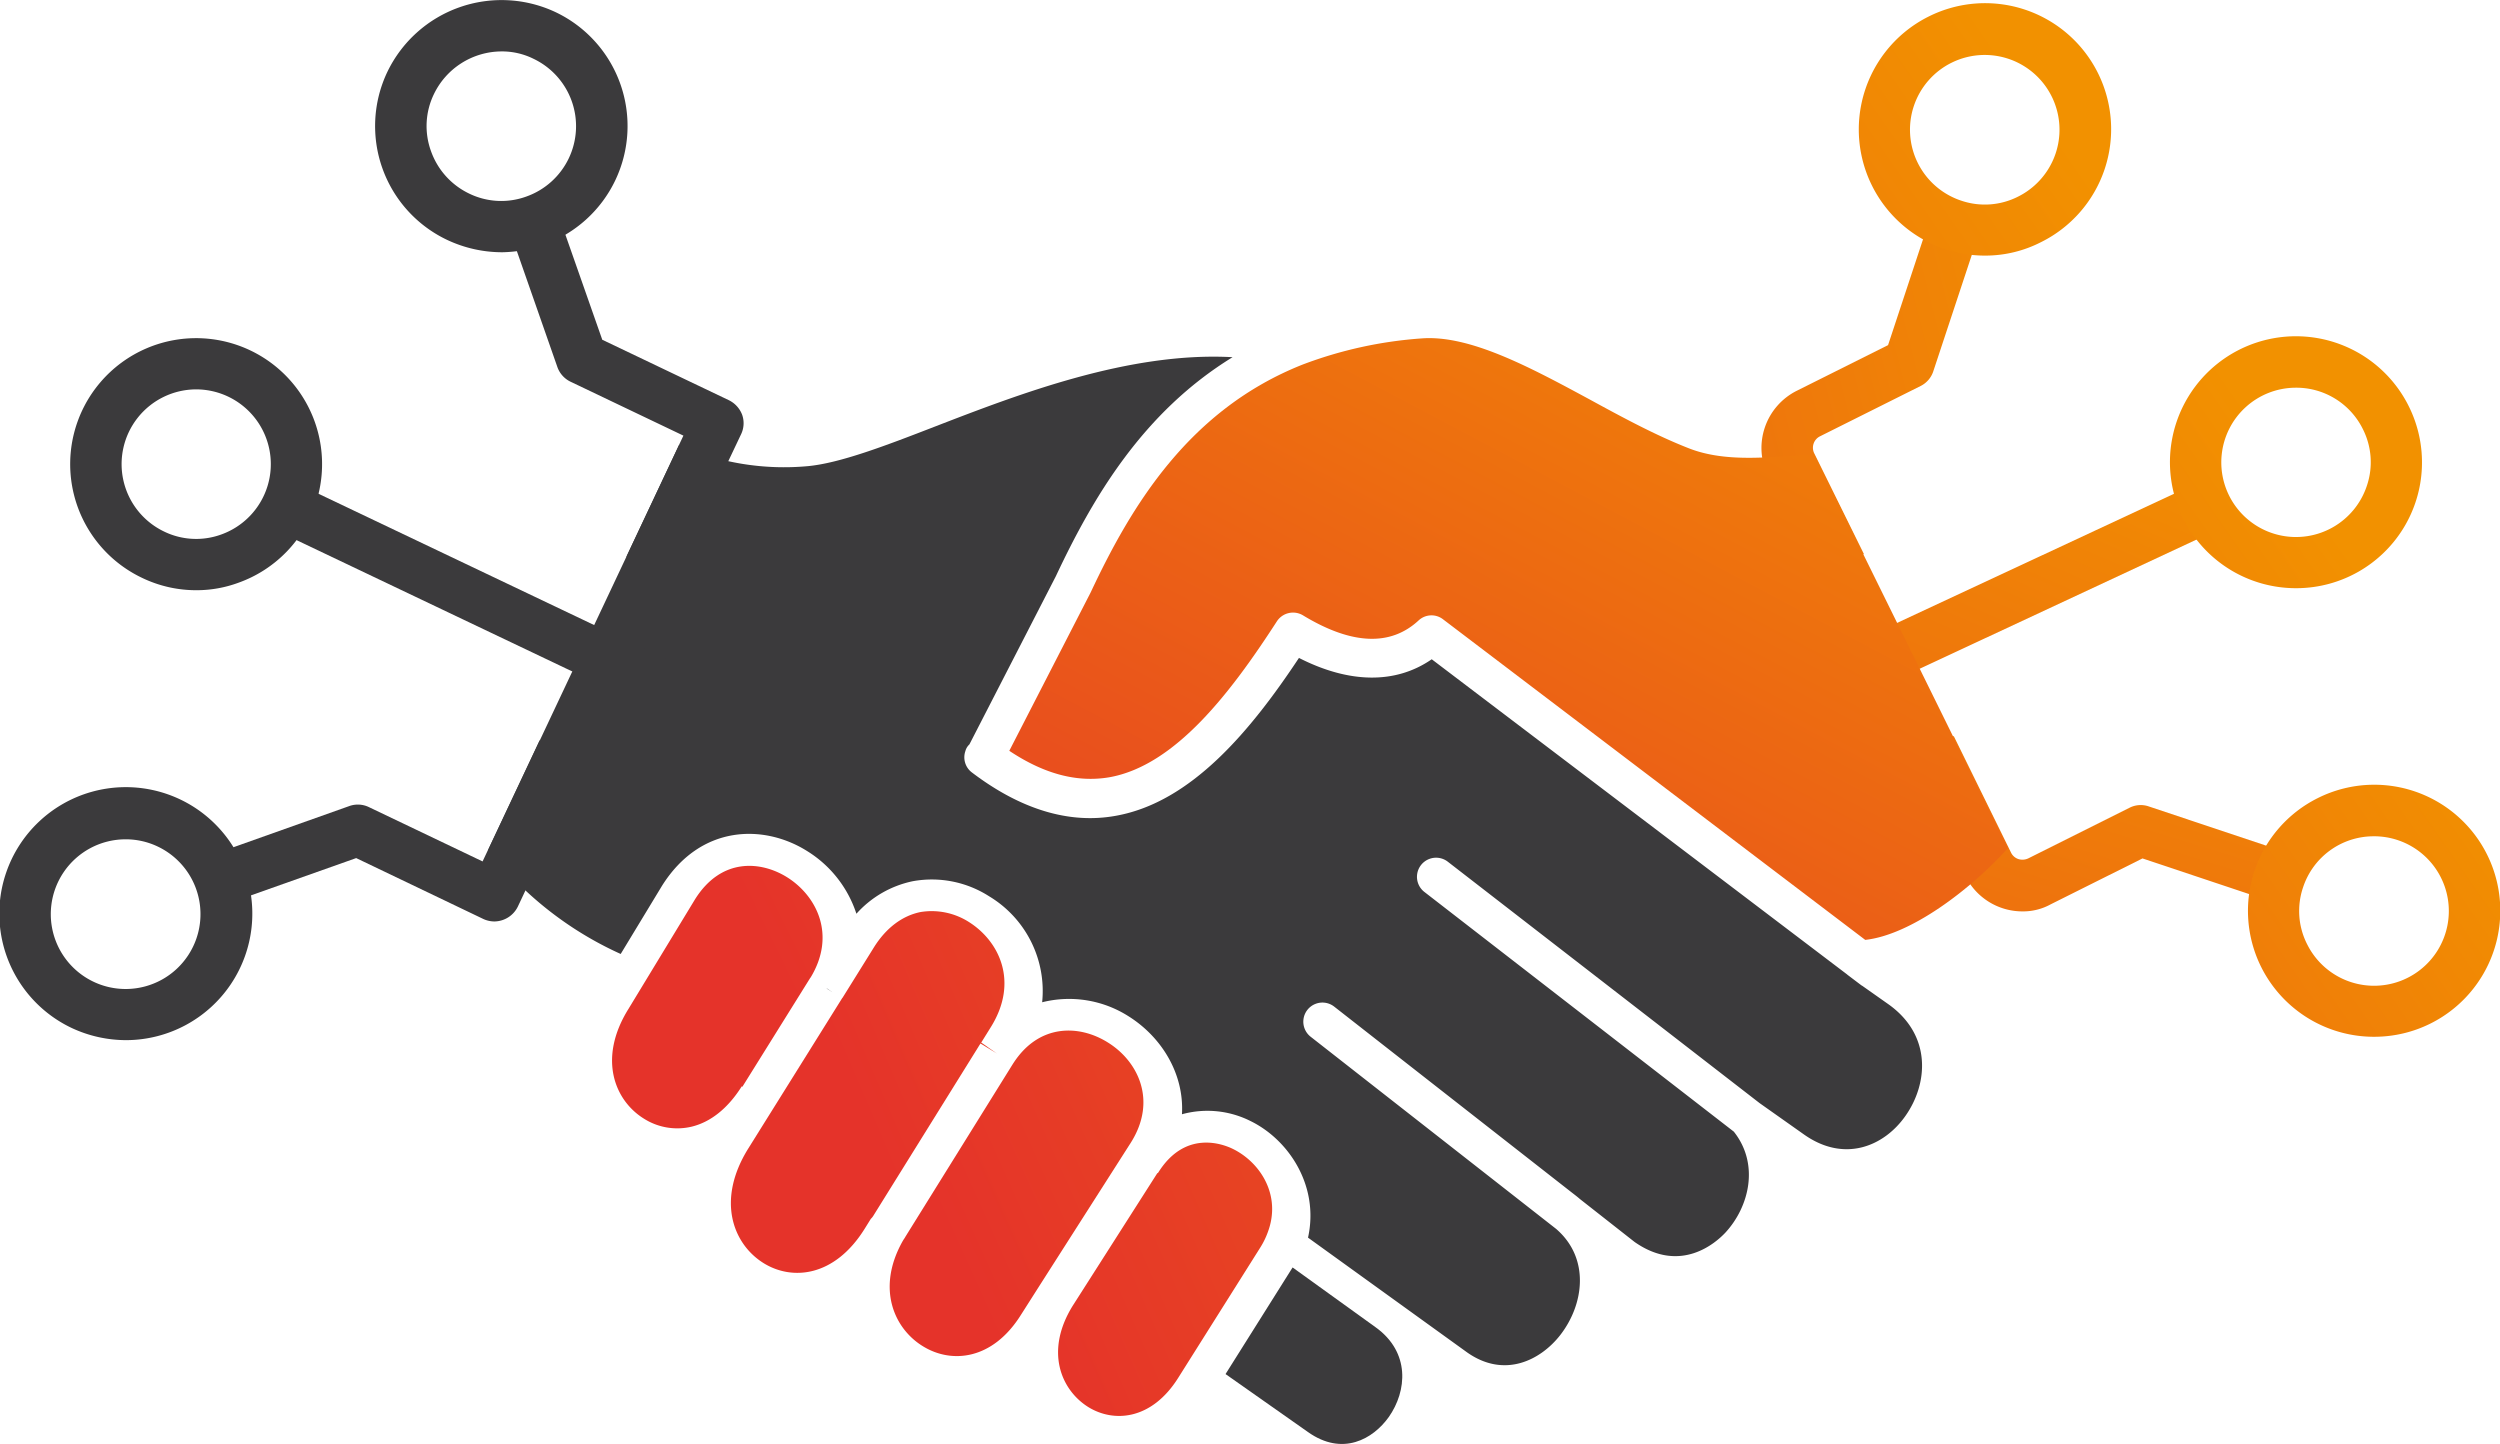 <svg xmlns="http://www.w3.org/2000/svg" xmlns:xlink="http://www.w3.org/1999/xlink" width="579.615" height="334.777" viewBox="0 0 579.615 334.777">
  <defs>
    <linearGradient id="linear-gradient" x1="-0.07" y1="0.807" x2="5.827" y2="-2.402" gradientUnits="objectBoundingBox">
      <stop offset="0" stop-color="#e5332a"/>
      <stop offset="1" stop-color="#f29100"/>
    </linearGradient>
    <linearGradient id="linear-gradient-2" x1="0.252" y1="0.626" x2="5.228" y2="-2.068" xlink:href="#linear-gradient"/>
    <linearGradient id="linear-gradient-3" x1="0.468" y1="0.517" x2="5.083" y2="-1.907" xlink:href="#linear-gradient"/>
    <linearGradient id="linear-gradient-4" x1="0.724" y1="0.367" x2="6.72" y2="-2.974" xlink:href="#linear-gradient"/>
    <linearGradient id="linear-gradient-5" x1="-1.778" y1="3.384" x2="1.1" y2="-0.259" xlink:href="#linear-gradient"/>
    <linearGradient id="linear-gradient-6" x1="-4.526" y1="3.995" x2="0.481" y2="0.513" xlink:href="#linear-gradient"/>
    <linearGradient id="linear-gradient-7" x1="-2.039" y1="4.323" x2="1.287" y2="-0.679" xlink:href="#linear-gradient"/>
    <linearGradient id="linear-gradient-8" x1="-3.901" y1="3.561" x2="1.106" y2="0.079" xlink:href="#linear-gradient"/>
    <linearGradient id="linear-gradient-9" x1="-4.132" y1="2.467" x2="1.673" y2="0.027" xlink:href="#linear-gradient"/>
    <linearGradient id="linear-gradient-10" x1="-4.315" y1="3.842" x2="0.695" y2="0.365" xlink:href="#linear-gradient"/>
    <linearGradient id="linear-gradient-11" x1="-0.121" y1="1.333" x2="1.142" y2="-0.125" xlink:href="#linear-gradient"/>
  </defs>
  <g id="Cornell_Service_Icons_-24" data-name="Cornell Service Icons_-24" transform="translate(0.038 0.038)">
    <g id="Group_5567" data-name="Group 5567" transform="translate(113.168 82.656)">
      <g id="Group_5566" data-name="Group 5566">
        <g id="Group_5565" data-name="Group 5565">
          <path id="Path_29309" data-name="Path 29309" d="M249.138,122.556c-11.815,4.586-22.076,8.473-29.46,9.172a60.071,60.071,0,0,1-29.849-4.9L145.6,220.653a81.262,81.262,0,0,0,30.7,24.174l9.561-15.779c9.017-14.38,23.786-14.3,33.658-8.084A26.894,26.894,0,0,1,230.949,235.5a24.145,24.145,0,0,1,13.059-7.54,24.626,24.626,0,0,1,17.723,3.5,25.619,25.619,0,0,1,12.282,24.563,25.636,25.636,0,0,1,20.055,3.265c7.54,4.742,12.9,13.214,12.359,22.7a22.232,22.232,0,0,1,15.857,1.555c8.939,4.353,16.013,15.08,13.37,27.05L372.5,337.172c8.784,6.219,17.179,1.71,21.609-3.964,5.519-7.074,7-17.8-.933-24.641l-56.9-44.54a4.431,4.431,0,0,1,5.441-7l55.034,43.063h0c.7.544,1.321,1.011,1.943,1.555l12.67,9.95c10.649,7.462,18.811.233,21.065-2.176,5.519-5.985,7.929-15.857,1.943-23.4l-71.746-55.578a4.431,4.431,0,0,1,5.441-7l72.29,55.967,10.338,7.307c9.406,6.607,18.578,2.643,23.475-4.353,5.208-7.384,6.219-18.656-3.964-25.884l-6.063-4.275c-.078,0-.078-.078-.155-.078l-3.187-2.41a.076.076,0,0,1-.078-.078L364.336,176.5c-8.317,5.752-19.044,5.674-30.782-.311-11.193,16.868-24.952,33.5-42.519,36.611-10.727,1.943-22-1.477-33.269-10.027a4.39,4.39,0,0,1-1.555-4.975,3.226,3.226,0,0,1,.933-1.555L277.2,157.224c8.628-18.345,20.21-38.011,40.964-50.759C294.222,105.144,268.649,115.016,249.138,122.556Z" transform="translate(-145.6 -106.346)" fill="#3b3a3c"/>
        </g>
      </g>
    </g>
    <g id="Group_5570" data-name="Group 5570" transform="translate(284.099 293.816)">
      <g id="Group_5569" data-name="Group 5569">
        <g id="Group_5568" data-name="Group 5568">
          <path id="Path_29310" data-name="Path 29310" d="M365.5,402.719l19.122,13.447c8.006,5.674,15.08,1.632,18.733-3.5,4.2-5.985,5.053-15-3.109-20.832h0L381.046,378Z" transform="translate(-365.5 -378)" fill="#3b3a3c"/>
        </g>
      </g>
    </g>
    <g id="Group_5573" data-name="Group 5573" transform="translate(245.274 264.872)">
      <g id="Group_5572" data-name="Group 5572">
        <g id="Group_5571" data-name="Group 5571">
          <path id="Path_29311" data-name="Path 29311" d="M322.507,402.044c5.985,3.731,14.769,3.031,20.91-6.763l19.044-30.237a18.248,18.248,0,0,0,1.71-3.5c3.187-8.473-1.632-16.09-8.006-19.277-2.487-1.244-11.271-4.508-17.49,5.6l-.078-.078-19.588,30.7C312.4,389.063,316.211,398.08,322.507,402.044Z" transform="translate(-315.552 -340.764)" fill="url(#linear-gradient)"/>
        </g>
      </g>
    </g>
    <g id="Group_5576" data-name="Group 5576" transform="translate(206.236 238.898)">
      <g id="Group_5575" data-name="Group 5575">
        <g id="Group_5574" data-name="Group 5574">
          <path id="Path_29312" data-name="Path 29312" d="M315.91,310.109c-6.685-4.2-16.013-4.353-21.92,4.819-.078.078-.078.155-.155.233l-24.8,39.876h0a8.193,8.193,0,0,1-.544.855c-6.452,11.193-2.1,20.677,4.664,24.719,6.529,3.964,16.013,3.187,22.62-7.384l4.353-6.84h0l21.143-33.114C327.414,323.479,322.828,314.384,315.91,310.109Z" transform="translate(-265.329 -307.349)" fill="url(#linear-gradient-2)"/>
        </g>
      </g>
    </g>
    <g id="Group_5579" data-name="Group 5579" transform="translate(191.522 229.066)">
      <g id="Group_5578" data-name="Group 5578">
        <g id="Group_5577" data-name="Group 5577">
          <path id="Path_29313" data-name="Path 29313" d="M246.4,294.7l1.4.933-1.088-.777Z" transform="translate(-246.4 -294.7)" fill="#231f20"/>
        </g>
      </g>
    </g>
    <g id="Group_5582" data-name="Group 5582" transform="translate(169.417 211.182)">
      <g id="Group_5581" data-name="Group 5581">
        <g id="Group_5580" data-name="Group 5580">
          <path id="Path_29314" data-name="Path 29314" d="M251.028,342.278l24.8-39.876,3.809,2.332h0l-3.653-2.565.078-.078,2.176-3.5c6.529-10.494,1.943-19.9-5.053-24.33a16.028,16.028,0,0,0-11.271-2.332c-4.2.855-7.929,3.653-10.727,8.084l-7.307,11.737h0a.076.076,0,0,1-.078.078h0L221.956,326.81c-7.462,12.048-3.42,22.153,3.576,26.506,6.607,4.12,16.479,3.265,23.475-8.006l1.4-2.254h0a3.393,3.393,0,0,0,.622-.777l3.809,2.332h0Z" transform="translate(-217.964 -271.693)" fill="url(#linear-gradient-3)"/>
        </g>
      </g>
    </g>
    <g id="Group_5585" data-name="Group 5585" transform="translate(141.866 200.709)">
      <g id="Group_5584" data-name="Group 5584">
        <g id="Group_5583" data-name="Group 5583">
          <path id="Path_29315" data-name="Path 29315" d="M223.08,260.847c-5.985-3.731-15.235-4.664-21.376,5.208L186.313,291.4c-7.151,11.5-3.187,21.221,3.576,25.418A14.437,14.437,0,0,0,201,318.679c4.431-1.088,8.395-4.275,11.582-9.328l.155.078,15.7-25.185h0a.076.076,0,0,1,.078-.078C234.584,274.217,229.92,265.123,223.08,260.847Z" transform="translate(-182.519 -258.22)" fill="url(#linear-gradient-4)"/>
        </g>
      </g>
    </g>
    <g id="Group_5589" data-name="Group 5589" transform="translate(412.201 112.158)">
      <g id="Group_5588" data-name="Group 5588">
        <g id="Group_5587" data-name="Group 5587">
          <g id="Group_5586" data-name="Group 5586">
            <path id="Path_29316" data-name="Path 29316" d="M535.353,200.111,530.3,189.384,627,144.3l4.975,10.727Z" transform="translate(-530.3 -144.3)" fill="url(#linear-gradient-5)"/>
          </g>
        </g>
      </g>
    </g>
    <g id="Group_5593" data-name="Group 5593" transform="translate(503.047 77.935)">
      <g id="Group_5592" data-name="Group 5592">
        <g id="Group_5591" data-name="Group 5591">
          <g id="Group_5590" data-name="Group 5590">
            <path id="Path_29317" data-name="Path 29317" d="M676.654,158.67a29.206,29.206,0,1,1,25.885-42.208,29.165,29.165,0,0,1-25.885,42.208Zm-.466-46.483a17.31,17.31,0,1,0,16.635,22.775,17,17,0,0,0-.933-13.214A17.216,17.216,0,0,0,676.188,112.187Z" transform="translate(-647.173 -100.273)" fill="url(#linear-gradient-6)"/>
          </g>
        </g>
      </g>
    </g>
    <g id="Group_5597" data-name="Group 5597" transform="translate(442.283 170.612)">
      <g id="Group_5596" data-name="Group 5596">
        <g id="Group_5595" data-name="Group 5595">
          <g id="Group_5594" data-name="Group 5594">
            <path id="Path_29318" data-name="Path 29318" d="M595.662,260.153a14.756,14.756,0,0,1-13.37-8.317L569,224.786l10.649-5.286,13.292,27.051a2.918,2.918,0,0,0,1.71,1.477,3.207,3.207,0,0,0,2.254-.155l23.475-11.737a5.7,5.7,0,0,1,4.508-.311l32.1,10.727-3.809,11.271-29.771-9.95-21.3,10.649A13.261,13.261,0,0,1,595.662,260.153Z" transform="translate(-569 -219.5)" fill="url(#linear-gradient-7)"/>
          </g>
        </g>
      </g>
    </g>
    <g id="Group_5601" data-name="Group 5601" transform="translate(521.121 181.939)">
      <g id="Group_5600" data-name="Group 5600">
        <g id="Group_5599" data-name="Group 5599">
          <g id="Group_5598" data-name="Group 5598">
            <path id="Path_29319" data-name="Path 29319" d="M699.943,292.47A29.225,29.225,0,0,1,673.515,276.3a29.2,29.2,0,0,1,13.136-39.177,29.218,29.218,0,1,1,13.292,55.345Zm-.466-46.483A17.214,17.214,0,0,0,683.231,257.8a17,17,0,0,0,.933,13.214,17.329,17.329,0,1,0,15.313-25.03Z" transform="translate(-670.424 -234.073)" fill="url(#linear-gradient-8)"/>
          </g>
        </g>
      </g>
    </g>
    <g id="Group_5605" data-name="Group 5605" transform="translate(408.352 50.362)">
      <g id="Group_5604" data-name="Group 5604">
        <g id="Group_5603" data-name="Group 5603">
          <g id="Group_5602" data-name="Group 5602">
            <path id="Path_29320" data-name="Path 29320" d="M538.37,148.128l-11.5-23.319a14.836,14.836,0,0,1,6.685-19.821l21.143-10.571L564.487,64.8l11.271,3.731-10.571,31.948a5.835,5.835,0,0,1-2.954,3.42l-23.319,11.66a2.952,2.952,0,0,0-1.321,3.964l11.5,23.319Z" transform="translate(-525.349 -64.8)" fill="url(#linear-gradient-9)"/>
          </g>
        </g>
      </g>
    </g>
    <g id="Group_5609" data-name="Group 5609" transform="translate(430.913 0.748)">
      <g id="Group_5608" data-name="Group 5608">
        <g id="Group_5607" data-name="Group 5607">
          <g id="Group_5606" data-name="Group 5606">
            <path id="Path_29321" data-name="Path 29321" d="M583.854,59.448A29.252,29.252,0,0,1,570.562,4.025h0A29.218,29.218,0,1,1,596.6,56.339,28.305,28.305,0,0,1,583.854,59.448Zm-8.006-44.7A17.329,17.329,0,0,0,578.1,46.7a17,17,0,0,0,13.214-.933,17.329,17.329,0,0,0-15.469-31.015Z" transform="translate(-554.373 -0.973)" fill="url(#linear-gradient-10)"/>
          </g>
        </g>
      </g>
    </g>
    <g id="Group_5634" data-name="Group 5634" transform="translate(-0.038 -0.038)">
      <g id="Group_5613" data-name="Group 5613" transform="translate(118.103 49.311)">
        <g id="Group_5612" data-name="Group 5612">
          <g id="Group_5611" data-name="Group 5611">
            <g id="Group_5610" data-name="Group 5610">
              <path id="Path_29322" data-name="Path 29322" d="M189.755,148.2l-10.727-5.053,13.214-28.061-26.2-12.515a5.994,5.994,0,0,1-3.032-3.42L151.9,67.364,163.093,63.4l10.338,29.46,29.3,13.992a6.228,6.228,0,0,1,3.109,3.342,5.891,5.891,0,0,1-.233,4.586Z" transform="translate(-151.9 -63.4)" fill="#3b3a3c"/>
            </g>
          </g>
        </g>
      </g>
      <g id="Group_5617" data-name="Group 5617" transform="translate(49 171.66)">
        <g id="Group_5616" data-name="Group 5616">
          <g id="Group_5615" data-name="Group 5615">
            <g id="Group_5614" data-name="Group 5614">
              <path id="Path_29323" data-name="Path 29323" d="M128.761,262.775a6.2,6.2,0,0,1-2.643-.544L96.58,248.084,66.964,258.577,63,247.384l31.948-11.349a5.891,5.891,0,0,1,4.586.233l26.351,12.592L139.1,220.8l10.727,5.053-15.779,33.5a6.13,6.13,0,0,1-5.286,3.42Z" transform="translate(-63 -220.8)" fill="#3b3a3c"/>
            </g>
          </g>
        </g>
      </g>
      <g id="Group_5621" data-name="Group 5621" transform="translate(63.998 112.226)">
        <g id="Group_5620" data-name="Group 5620" transform="translate(0 0)">
          <g id="Group_5619" data-name="Group 5619">
            <g id="Group_5618" data-name="Group 5618">
              <rect id="Rectangle_20771" data-name="Rectangle 20771" width="11.893" height="105.248" transform="translate(0 10.737) rotate(-64.532)" fill="#3b3a3c"/>
            </g>
          </g>
        </g>
      </g>
      <g id="Group_5625" data-name="Group 5625" transform="translate(16.246 78.353)">
        <g id="Group_5624" data-name="Group 5624">
          <g id="Group_5623" data-name="Group 5623">
            <g id="Group_5622" data-name="Group 5622">
              <path id="Path_29324" data-name="Path 29324" d="M50.352,159.246a28.841,28.841,0,0,1-12.826-2.876,29.2,29.2,0,1,1,22.309,1.166A28.035,28.035,0,0,1,50.352,159.246Zm-.311-46.561a17.328,17.328,0,0,0-7.384,32.958h0a16.98,16.98,0,0,0,13.214.7,17.328,17.328,0,0,0-5.83-33.658Z" transform="translate(-20.862 -100.762)" fill="#3b3a3c"/>
            </g>
          </g>
        </g>
      </g>
      <g id="Group_5629" data-name="Group 5629" transform="translate(0 182.746)">
        <g id="Group_5628" data-name="Group 5628">
          <g id="Group_5627" data-name="Group 5627">
            <g id="Group_5626" data-name="Group 5626">
              <path id="Path_29325" data-name="Path 29325" d="M29.374,293.468a29.754,29.754,0,0,1-12.748-2.8,29.328,29.328,0,1,1,12.748,2.8Zm-.311-46.561a17.352,17.352,0,1,0,7.54,1.71A17.226,17.226,0,0,0,29.063,246.907Z" transform="translate(0.038 -235.062)" fill="#3b3a3c"/>
            </g>
          </g>
        </g>
      </g>
      <g id="Group_5633" data-name="Group 5633" transform="translate(86.94)">
        <g id="Group_5632" data-name="Group 5632">
          <g id="Group_5631" data-name="Group 5631">
            <g id="Group_5630" data-name="Group 5630">
              <path id="Path_29326" data-name="Path 29326" d="M141.34,58.446a29.937,29.937,0,0,1-12.826-2.876,29.2,29.2,0,0,1-13.836-38.943A29.389,29.389,0,0,1,153.7,2.79h0a29.232,29.232,0,0,1-2.8,53.946A30.957,30.957,0,0,1,141.34,58.446Zm-.311-46.561a17.474,17.474,0,0,0-15.546,9.872,16.98,16.98,0,0,0-.7,13.214,17.3,17.3,0,0,0,8.861,9.872,16.981,16.981,0,0,0,13.214.7,17.307,17.307,0,0,0,1.71-31.948A16.423,16.423,0,0,0,141.029,11.885Z" transform="translate(-111.809 0.038)" fill="#3b3a3c"/>
            </g>
          </g>
        </g>
      </g>
    </g>
    <g id="Group_5637" data-name="Group 5637" transform="translate(233.963 78.357)">
      <g id="Group_5636" data-name="Group 5636">
        <g id="Group_5635" data-name="Group 5635">
          <path id="Path_29327" data-name="Path 29327" d="M319.889,159.724c0,.078-.078.078-.078.155L301,196.491c8.162,5.441,15.779,7.384,23.164,6.141,15.391-2.721,28.294-19.821,38.866-36.145a4.475,4.475,0,0,1,6.063-1.4c11.271,6.84,20.288,7.229,26.817,1.166a4.375,4.375,0,0,1,5.674-.233l97.864,74.311c10.571-1.166,24.33-11.582,33.113-21.3l-44.929-91.179c-1.866,0-3.576.155-5.83.311-7.54.466-16.013,1.088-23.4-1.866-7.54-2.954-15.313-7.151-22.853-11.271-13.681-7.384-27.75-15-38.943-14.147a97.019,97.019,0,0,0-27.595,6.063C342.742,117.36,329.372,139.514,319.889,159.724Z" transform="translate(-301 -100.815)" fill="url(#linear-gradient-11)"/>
        </g>
      </g>
    </g>
  </g>
</svg>
